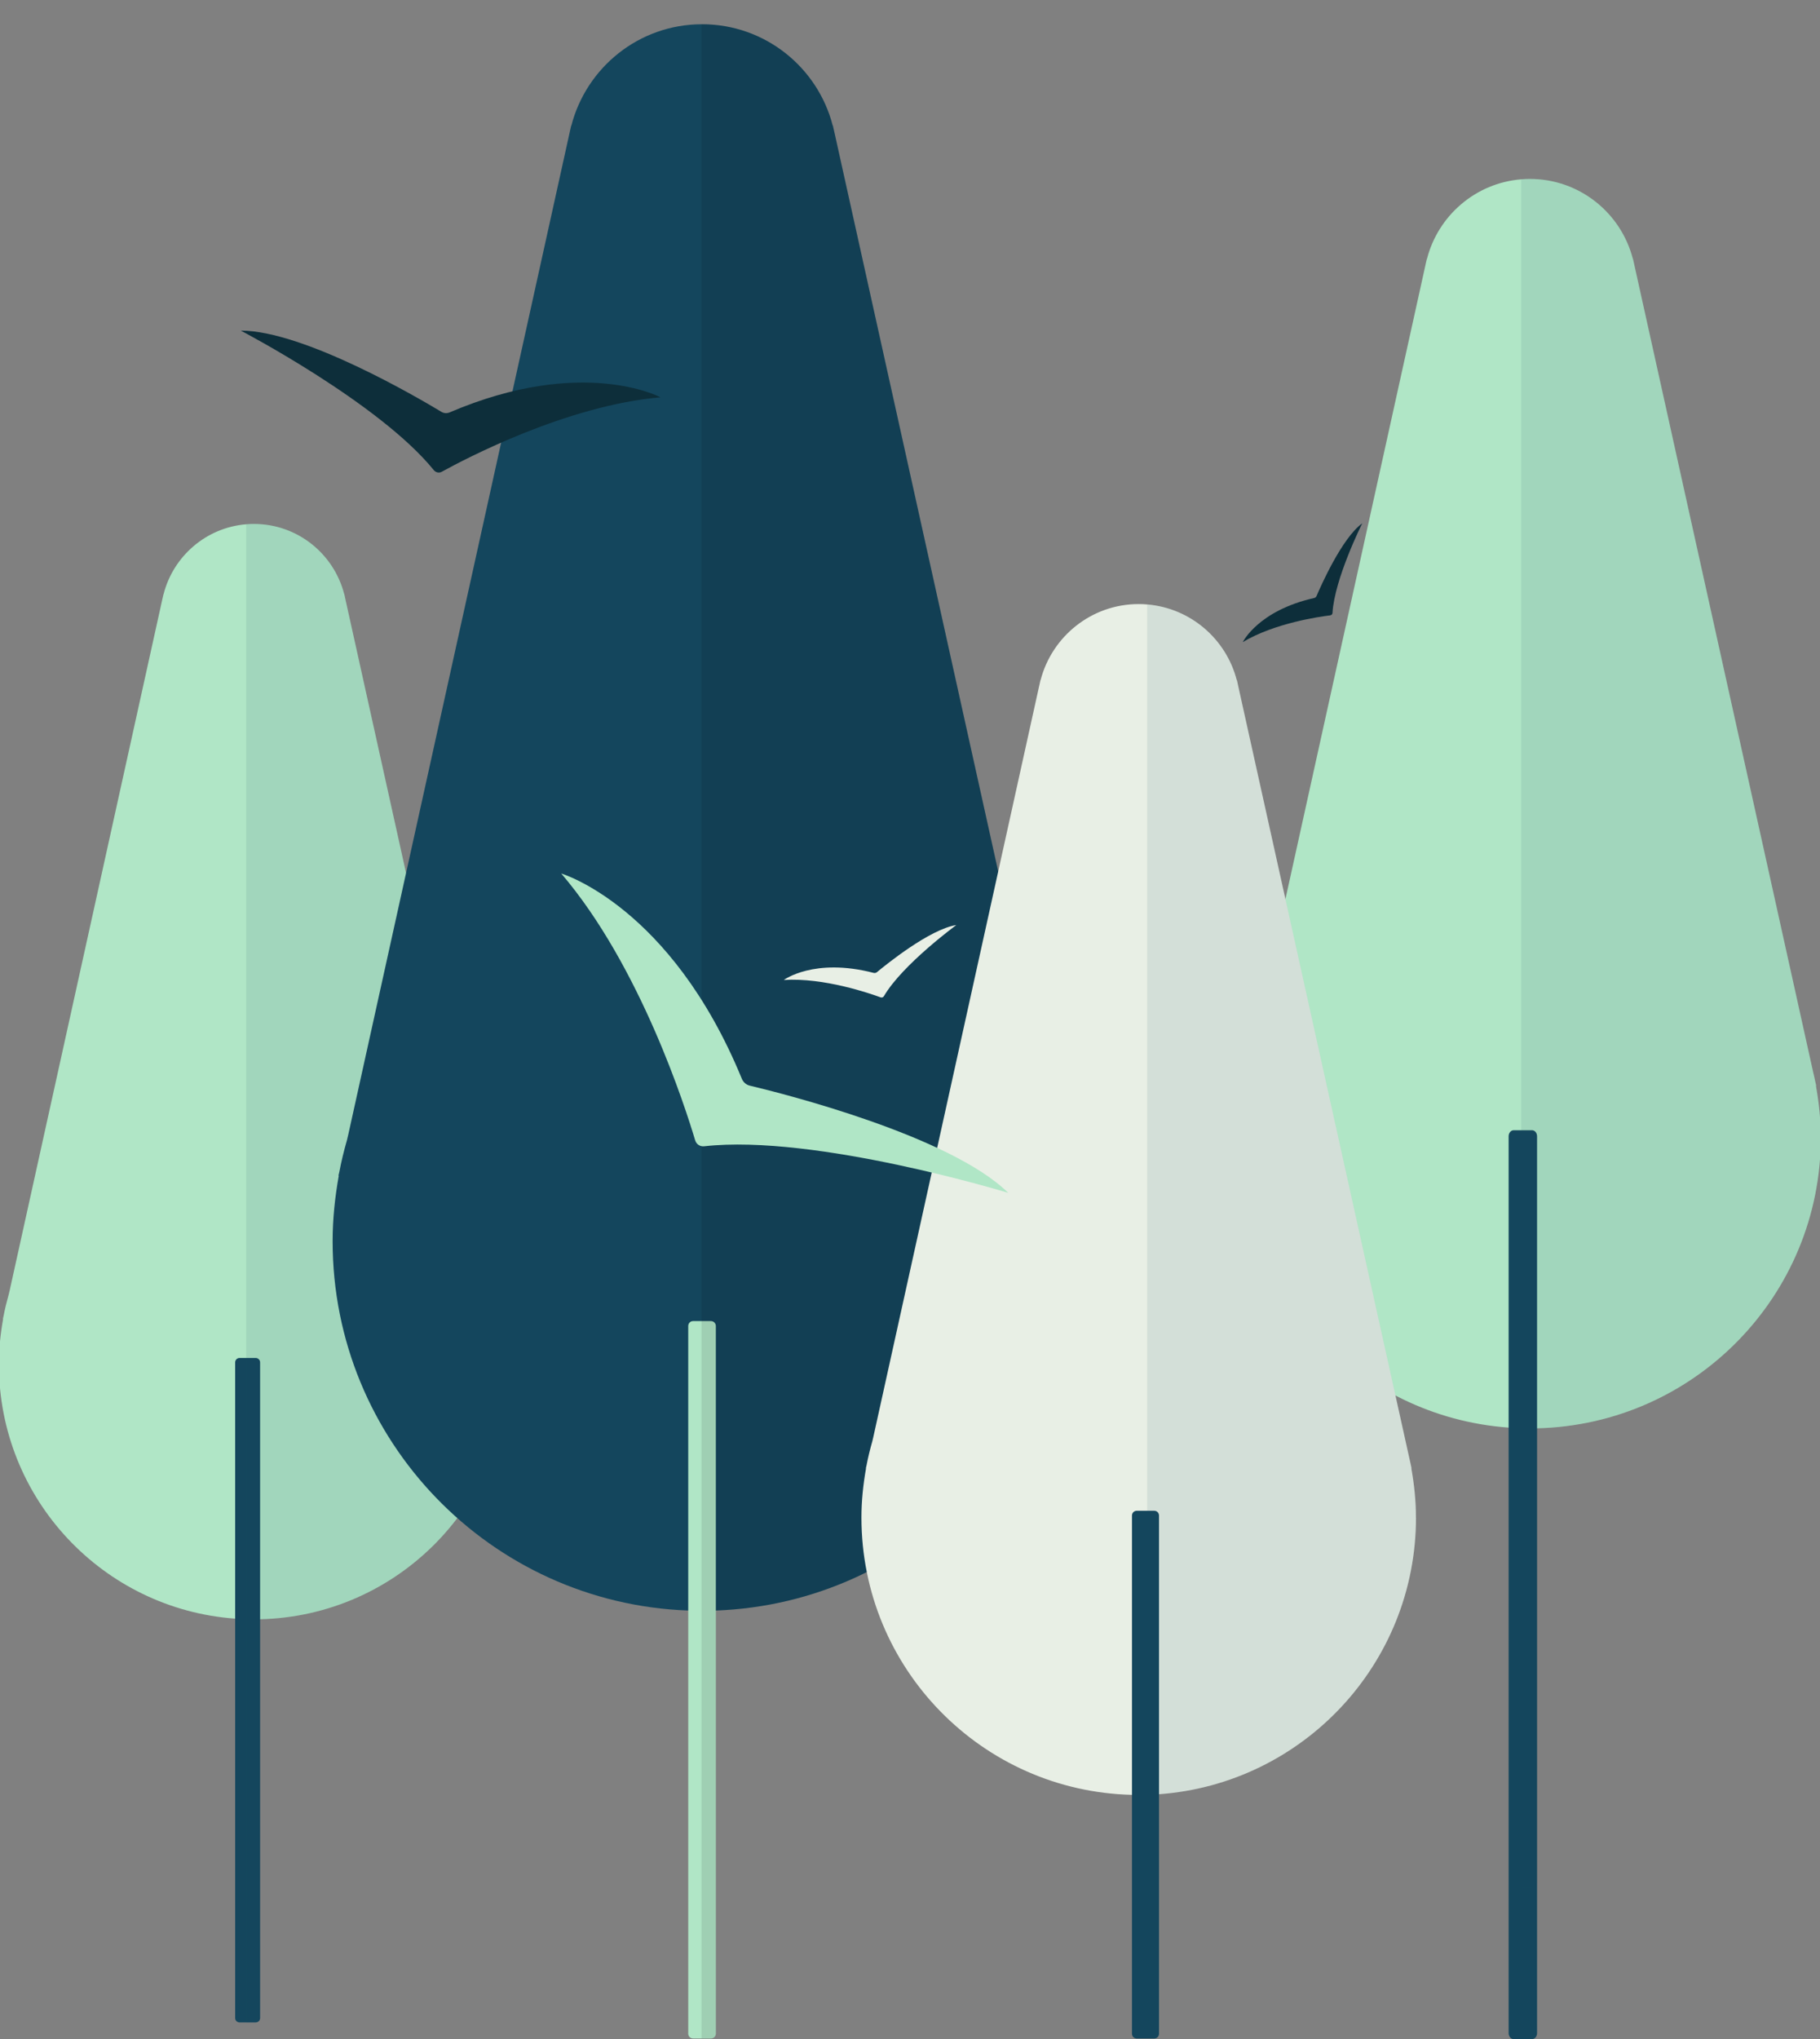 <?xml version="1.0" encoding="UTF-8"?><svg id="a" xmlns="http://www.w3.org/2000/svg" viewBox="0 0 443 496"><rect x="0" y="0" width="443" height="496" fill="#808080" stroke="none"/><defs><style>.b,.c{opacity:.1;}.b,.d{fill:#14465d;}.e{fill:#e8efe5;}.f{fill:#b0e6c6;}.g{fill:#0d2e3a;}</style></defs><g><g><path class="f" d="M123.87,331.83c0,33.78-26.97,61.25-60.56,62.05-.5,.01-1.01,.02-1.51,.02-.62,0-1.25-.01-1.87-.03-.89-.02-1.79-.07-2.68-.14C25.08,391.42-.27,364.6-.27,331.83c0-3.76,.39-7.43,1.03-11.01h-.06l.15-.62c.34-1.81,.79-3.6,1.28-5.36l.23-.96L39.51,145.78c.05-.19,.09-.38,.13-.57l.17-.73h.02c2.37-9.2,10.36-16.16,20.1-16.95,.62-.06,1.24-.08,1.87-.08,10.58,0,19.43,7.24,21.97,17.03h.02l.17,.77c.03,.17,.08,.34,.11,.52l38.17,172.17c.17,.71,.33,1.41,.47,2.12l.18,.78h-.06c.64,3.59,1.03,7.25,1.03,11.01Z"/><path class="d" d="M63.31,331.39v159.49c0,.6-.48,1.07-1.07,1.07h-3.93c-.58,0-1.07-.47-1.07-1.07v-159.49c0-.58,.48-1.07,1.07-1.07h3.93c.58,0,1.07,.48,1.07,1.07Z"/><path class="b" d="M123.87,331.83c0,33.78-26.97,61.25-60.56,62.05v96.99c0,.6-.48,1.07-1.07,1.07h-2.31V127.52c.62-.06,1.24-.08,1.87-.08,10.58,0,19.43,7.24,21.97,17.03h.02l.17,.77c.03,.17,.08,.34,.11,.52l38.17,172.17c.17,.71,.33,1.41,.47,2.12l.18,.78h-.06c.64,3.59,1.03,7.25,1.03,11.01Z"/></g><g><path class="d" d="M260.78,301.92c0,48.53-38.45,88.08-86.55,89.84-1.11,.04-2.23,.07-3.36,.07h-.12c-1.08,0-2.17-.03-3.24-.07-48.1-1.76-86.55-41.31-86.55-89.84,0-5.45,.58-10.76,1.5-15.94h-.08l.21-.89c.5-2.64,1.14-5.23,1.87-7.78l.33-1.4L138.61,32.44c.05-.27,.13-.55,.18-.82l.24-1.06h.04c3.65-14.13,16.43-24.61,31.69-24.66h.12c15.32,0,28.17,10.49,31.81,24.66h.04l.25,1.11c.05,.25,.12,.5,.17,.75l55.3,249.37c.22,1.02,.47,2.03,.68,3.07l.25,1.12h-.08c.93,5.19,1.49,10.49,1.49,15.94Z"/><path class="f" d="M174.24,322.53v172.15c0,.65-.54,1.18-1.19,1.18h-4.35c-.65,0-1.18-.52-1.18-1.18v-172.15c0-.64,.52-1.18,1.18-1.18h4.35c.65,0,1.19,.54,1.19,1.18Z"/><path class="c" d="M260.78,301.92c0,48.53-38.45,88.08-86.55,89.84v102.92c0,.65-.54,1.18-1.19,1.18h-2.29V5.89h.12c15.32,0,28.17,10.49,31.81,24.66h.04l.25,1.11c.05,.25,.12,.5,.17,.75l55.3,249.37c.22,1.02,.47,2.03,.68,3.07l.25,1.12h-.08c.93,5.19,1.49,10.49,1.49,15.94Z"/></g><g><path class="f" d="M443.2,276.66c0,38.53-30.77,69.86-69.07,70.77-.58,.01-1.15,.03-1.73,.03-.71,0-1.42-.01-2.13-.04-1.02-.03-2.04-.08-3.06-.16-36.69-2.64-65.61-33.24-65.61-70.6,0-4.29,.44-8.47,1.18-12.56h-.07l.17-.71c.39-2.07,.9-4.1,1.46-6.12l.26-1.1,42.37-191.73c.05-.22,.1-.43,.14-.65l.2-.84h.03c2.71-10.49,11.81-18.43,22.92-19.33,.71-.07,1.41-.09,2.13-.09,12.06,0,22.17,8.26,25.05,19.42h.03l.2,.88c.04,.2,.09,.39,.13,.59l43.53,196.37c.2,.81,.38,1.61,.54,2.42l.21,.89h-.07c.73,4.09,1.18,8.27,1.18,12.56Z"/><path class="d" d="M374.13,276.39v218.16c0,.82-.55,1.46-1.22,1.46h-4.48c-.67,0-1.22-.64-1.22-1.46v-218.16c0-.8,.55-1.46,1.22-1.46h4.48c.67,0,1.22,.66,1.22,1.46Z"/><path class="b" d="M443.2,276.66c0,38.53-30.77,69.86-69.07,70.77v110.62c0,.68-.55,1.22-1.22,1.22h-2.64V43.63c.71-.07,1.41-.09,2.13-.09,12.06,0,22.17,8.26,25.05,19.42h.03l.2,.88c.04,.2,.09,.39,.13,.59l43.53,196.37c.2,.81,.38,1.61,.54,2.42l.21,.89h-.07c.73,4.09,1.18,8.27,1.18,12.56Z"/></g><g><path class="e" d="M344.66,369.14c0,35.6-27.58,64.77-62.55,67.3-.95,.08-1.91,.12-2.88,.14-.68,.03-1.37,.04-2.07,.04-.55,0-1.1-.01-1.65-.03-36.5-.88-65.83-30.74-65.83-67.45,0-4.09,.43-8.08,1.12-11.97h-.05l.16-.67c.38-1.99,.85-3.92,1.4-5.84l.25-1.05,40.38-182.74c.04-.21,.09-.41,.14-.61l.17-.8h.03c2.76-10.64,12.39-18.52,23.88-18.52,.69,0,1.39,.03,2.07,.09,10.57,.88,19.24,8.43,21.81,18.43h.04l.18,.82c.04,.2,.08,.38,.12,.56l41.51,187.17c.17,.76,.35,1.53,.51,2.3l.18,.85h-.05c.69,3.89,1.12,7.88,1.12,11.97Z"/><path class="d" d="M282.11,368.65v126.06c0,.64-.52,1.15-1.16,1.15h-4.26c-.64,0-1.16-.51-1.16-1.15v-126.06c0-.64,.52-1.16,1.16-1.16h4.26c.64,0,1.16,.52,1.16,1.16Z"/><path class="b" d="M344.66,369.14c0,35.6-27.58,64.77-62.55,67.3v58.28c0,.64-.52,1.15-1.16,1.15h-1.71V147.03c10.57,.88,19.24,8.43,21.81,18.43h.04l.18,.82c.04,.2,.08,.38,.12,.56l41.51,187.17c.17,.76,.35,1.53,.51,2.3l.18,.85h-.05c.69,3.89,1.12,7.88,1.12,11.97Z"/></g></g><path class="g" d="M107.54,114.75c5.55-3.06,30.42-16.16,53.24-18.1,0,0-18.96-10.16-51.35,3.67-.64,.27-1.37,.23-1.97-.13-5.47-3.3-33.47-19.76-48.85-19.77,0,0,33.71,17.59,46.97,33.93,.48,.59,1.29,.77,1.96,.4Z"/><path class="f" d="M169.22,277.42c-2.34-7.85-13.37-42.47-32.61-64.94,0,0,26.67,7.84,43.96,49.93,.34,.83,1.05,1.46,1.93,1.67,8.03,1.91,48.74,12.15,62.91,26.08,0,0-46.99-14.36-74.01-11.33-.97,.11-1.89-.47-2.17-1.41Z"/><path class="g" d="M323.81,149.68c-2.49,.3-13.53,1.85-21.31,6.51,0,0,3.74-7.66,17.36-10.72,.27-.06,.5-.24,.6-.5,.99-2.33,6.18-14.11,11.12-17.67,0,0-6.76,13.46-7.24,21.79-.02,.3-.24,.55-.54,.58Z"/><path class="e" d="M214.36,242.61c-2.53-.94-13.85-4.86-23.58-4.23,0,0,7.34-5.49,21.86-1.73,.29,.07,.59,.01,.82-.18,2.09-1.74,12.84-10.46,19.31-11.45,0,0-13.08,9.56-17.62,17.29-.16,.28-.5,.41-.8,.29Z"/></svg>